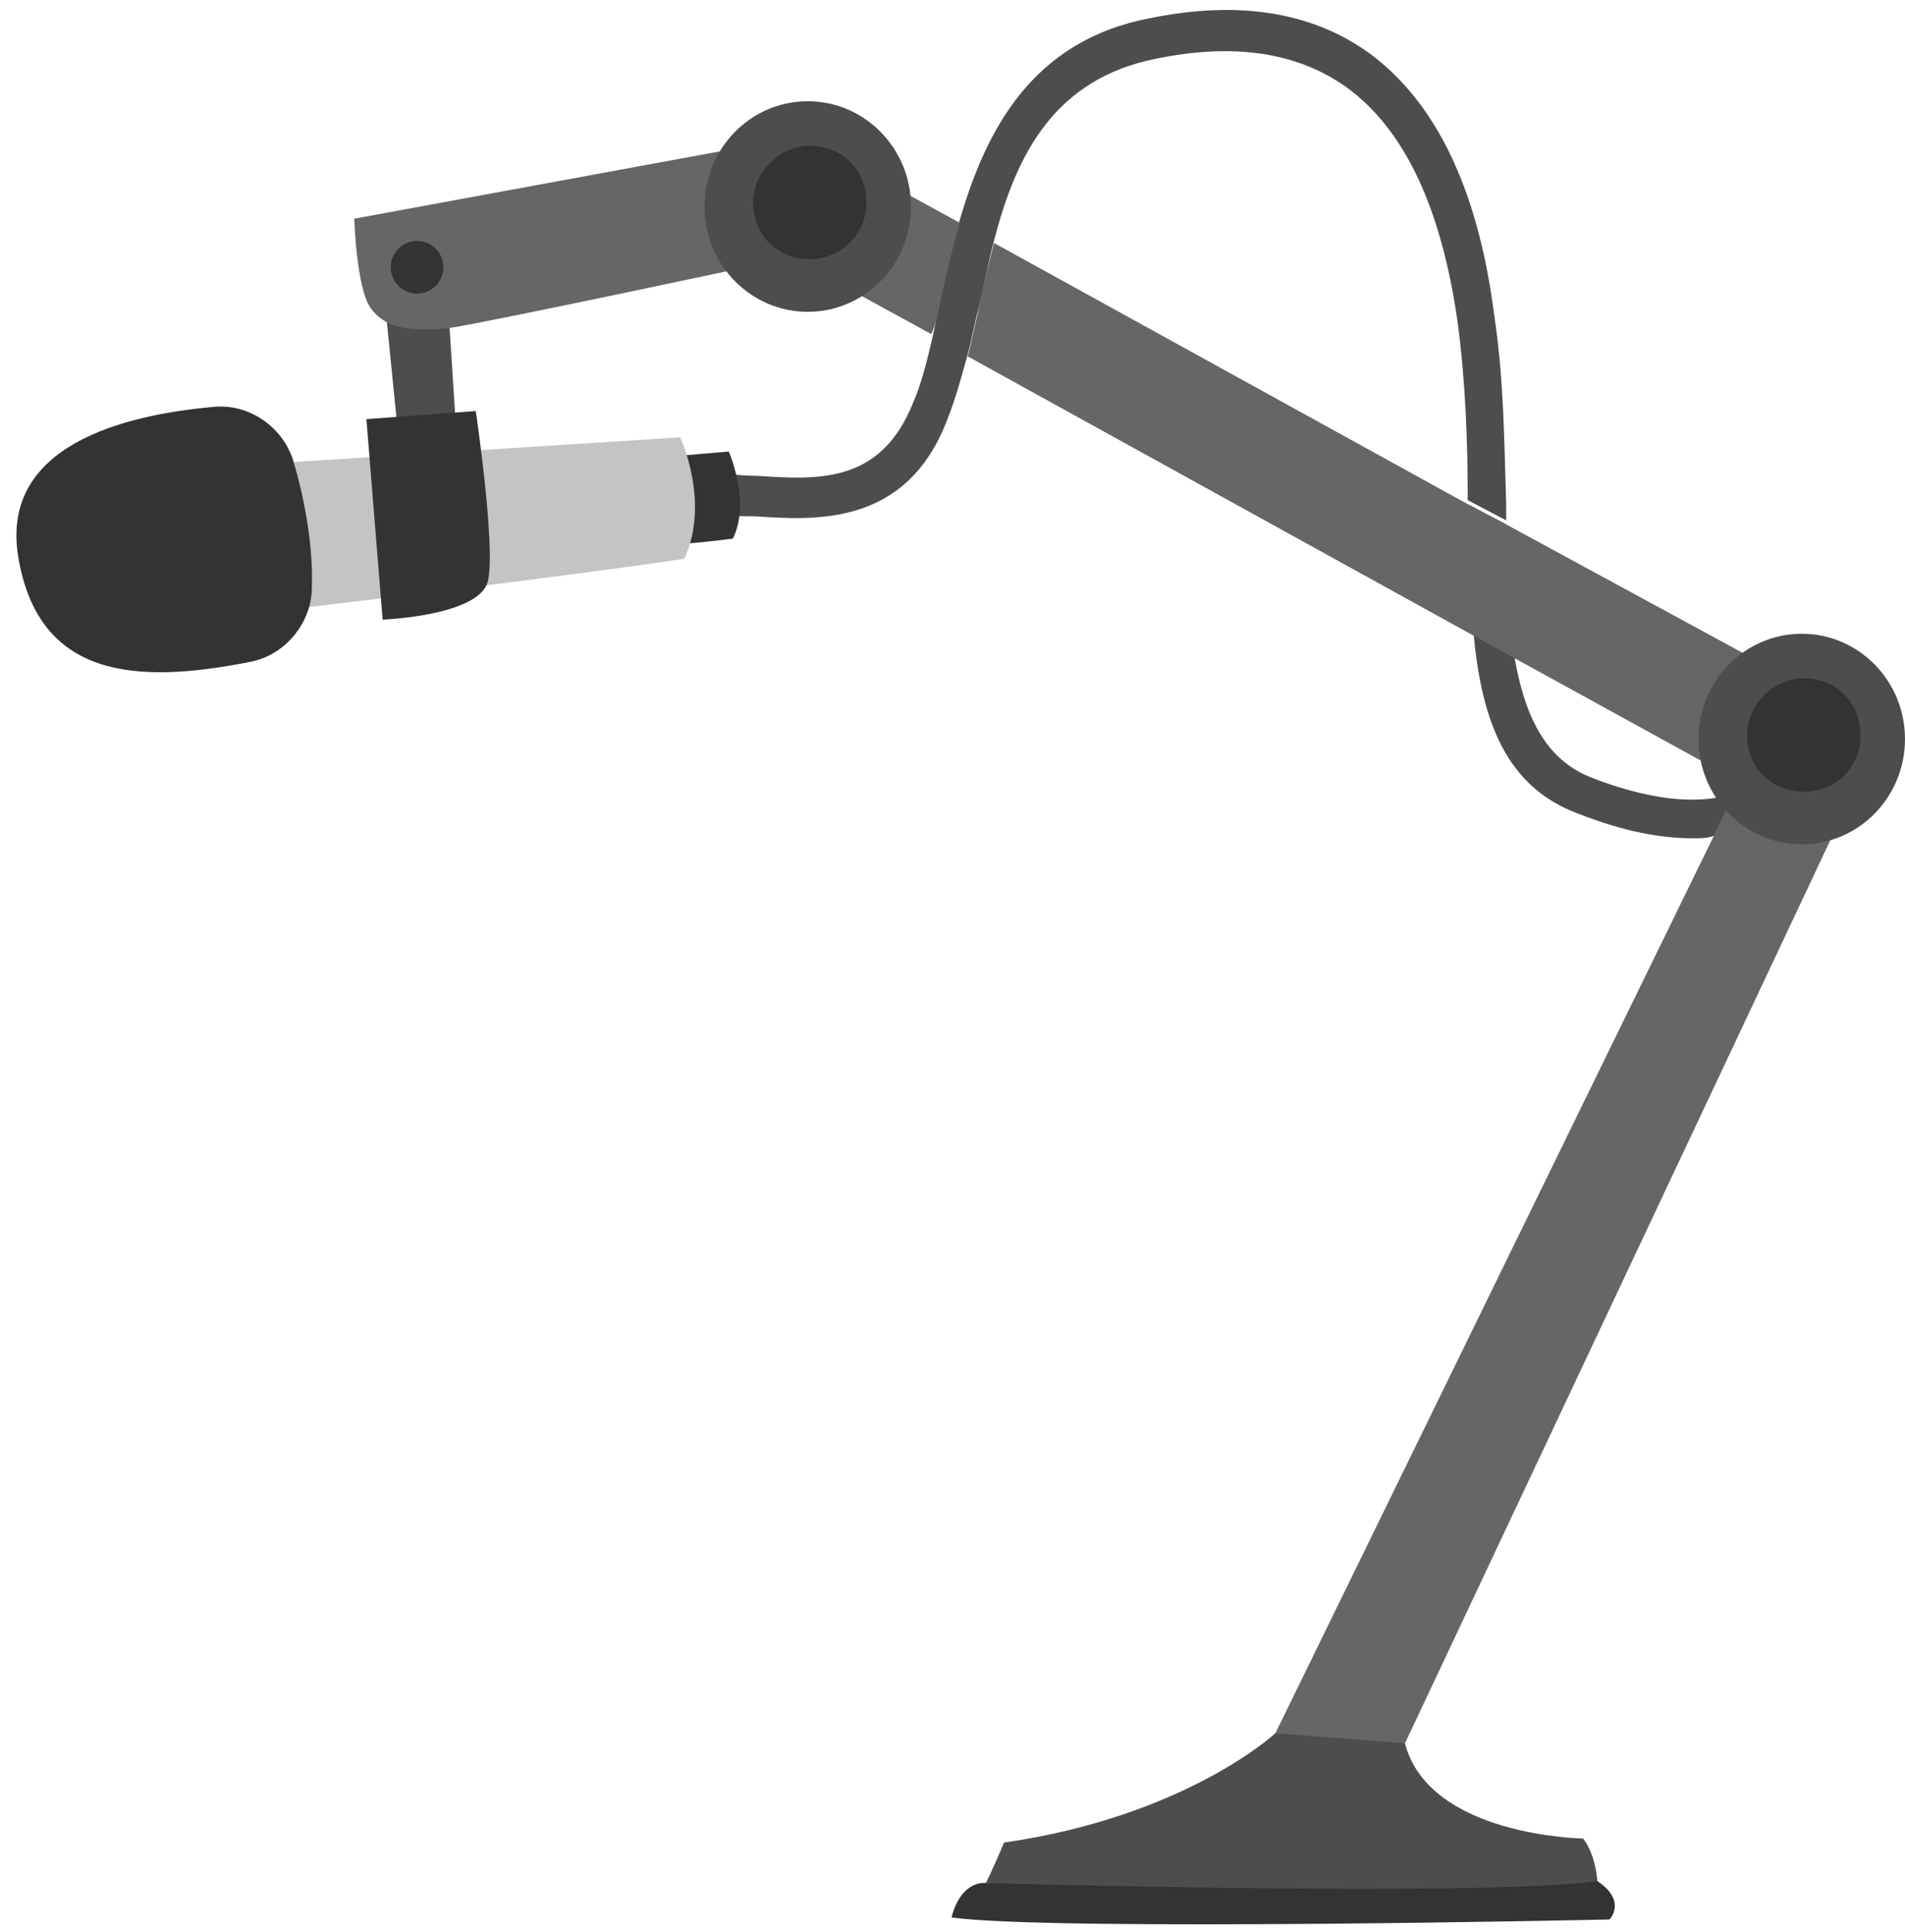 <?xml version="1.0" encoding="UTF-8"?><svg xmlns="http://www.w3.org/2000/svg" xmlns:xlink="http://www.w3.org/1999/xlink" height="95.4" preserveAspectRatio="xMidYMid meet" version="1.0" viewBox="2.5 2.1 94.1 95.4" width="94.1" zoomAndPan="magnify"><g><g><g id="change1_4"><path d="M39.8,27.6c3,0.2,7.5,0.5,9.5-4.8c0.4-1,0.7-2.1,1-3.2c0.2-0.7,0.3-1.4,0.5-2.1c0.3-1.2,0.5-2.4,0.8-3.5 c1.1-4.3,3-8,8-9c3.9-0.8,7-0.3,9.4,1.4c2.9,2.1,4.7,6,5.5,11.6c0.4,3,0.5,6,0.5,8.8l1.9,1c0-0.3,0-0.5,0-0.8 c-0.1-3-0.1-6.1-0.6-9.4c-0.8-6.2-2.9-10.5-6.2-12.9c-2.8-2-6.4-2.6-10.8-1.7c-5.8,1.1-8.1,5.5-9.4,10c-0.4,1.4-0.7,2.7-1,4.1 c-0.1,0.5-0.2,1-0.3,1.5c-0.3,1.3-0.6,2.5-1,3.4c-1.6,4-4.7,3.8-7.7,3.6c-0.7,0-1.4-0.1-2-0.1l0.1,1.9 C38.5,27.6,39.1,27.6,39.8,27.6z" fill="#4D4D4D"/></g><g id="change1_2"><path d="M80.5,42.3c2.3,0.9,4.1,1.2,5.6,1.2c0.4,0,0.7,0,1-0.1c2.4-0.2,3.5-1.3,3.5-1.4l-1.3-1.3 c0,0-0.4,0.3-1.2,0.6c-1.2,0.4-3.4,0.6-7-0.8c-2.3-0.9-3.3-3.1-3.8-6C77,32.7,77,30.4,76.9,28l-1.9-1c0,0.1,0,0.2,0,0.3 c0,2.2,0.1,4.3,0.3,6.2C75.7,37.7,76.9,41,80.5,42.3z" fill="#4D4D4D"/></g></g><g id="change2_5"><path d="M81.4,95c-4.9-1-30.2,0.1-30.2,0.1s-1.2-0.2-1.7,1.7c5.2,0.7,32.5,0.1,32.5,0.1S82.9,96,81.4,95z" fill="#333"/></g><g id="change1_5"><path d="M80.7,92.9c0,0-7.6-0.1-8.8-4.7c-3.4-1-6.4-0.5-6.4-0.5s-4.4,4.1-13.4,5.4c-0.6,1.4-0.9,2-0.9,2 s24.7,0.7,30.2-0.1C81.3,93.6,80.7,92.9,80.7,92.9z" fill="#4D4D4D"/></g><g id="change2_6"><path d="M38.5,24.4L35,24.7l0.4,4.3c0,0,1,0,3.3-0.3C39.6,26.9,38.5,24.4,38.5,24.4z" fill="#333"/></g><g id="change3_1"><path d="M36.1,23.7l-20.4,1.3l0.2,7.3c0,0,12.9-1.5,20.4-2.6C37.6,26.9,36.1,23.7,36.1,23.7z" fill="#C4C4C4"/></g><g id="change1_6"><path d="M24.6 16.6L21.5 16.9 22.3 24.9 25.1 24.4z" fill="#4D4D4D"/></g><g id="change4_3"><path d="M24.7,18.3c2-0.3,15.1-3.1,15.1-3.1l0.3-6L20,12.9c0,0,0.1,3.4,0.8,4.4C21.5,18.3,22.7,18.5,24.7,18.3z" fill="#666"/></g><g id="change4_1"><path d="M48.9,17.2c0.3-1.3,0.6-2.7,1-4.1l-4.2-2.3l-2.5,4.9l5.3,2.9C48.7,18.2,48.8,17.7,48.9,17.2z" fill="#666"/></g><g id="change4_2"><path d="M87.1,43.5L65.5,87.7l6.4,0.5l23.6-50.1L76.9,28l-1.9-1L51.6,14.1c-0.3,1.2-0.6,2.3-0.8,3.5 c-0.2,0.7-0.3,1.4-0.5,2.1l25,13.8l2,1.1l11.1,6.1l-0.3,0.7L87.1,43.5z" fill="#666"/></g><g id="change1_1"><ellipse cx="91.5" cy="38.6" fill="#4D4D4D" rx="5.1" ry="5.2"/></g><g id="change2_4"><path d="M94.4,38.4c0-1.6-1.2-2.8-2.8-2.8c-1.5,0-2.8,1.3-2.8,2.8c0,1.6,1.2,2.8,2.8,2.8 C93.2,41.2,94.4,40,94.4,38.4z" fill="#333"/></g><g id="change1_3"><ellipse cx="42.4" cy="12.3" fill="#4D4D4D" rx="5.1" ry="5.2"/></g><g id="change2_2"><path d="M45.3,12.1c0-1.6-1.2-2.8-2.8-2.8c-1.5,0-2.8,1.3-2.8,2.8c0,1.6,1.2,2.8,2.8,2.8 C44,14.9,45.3,13.7,45.3,12.1z" fill="#333"/></g><g id="change2_1"><circle cx="23.1" cy="15.3" fill="#333" r="1.3"/></g><g id="change2_7"><path d="M14.8,34.8c1.7-0.3,3-1.8,3.1-3.5c0.1-2.3-0.4-4.7-0.9-6.4c-0.5-1.7-2.2-2.9-4-2.7 c-4.4,0.4-10.5,1.9-9.6,7.4C4.4,35.6,9.2,35.9,14.8,34.8z" fill="#333"/></g><g id="change2_3"><path d="M26.6,30.8c0.4-1.7-0.6-8.4-0.6-8.4l-5.4,0.4l0.8,9.9C21.5,32.7,26.2,32.5,26.6,30.8z" fill="#333"/></g></g></svg>